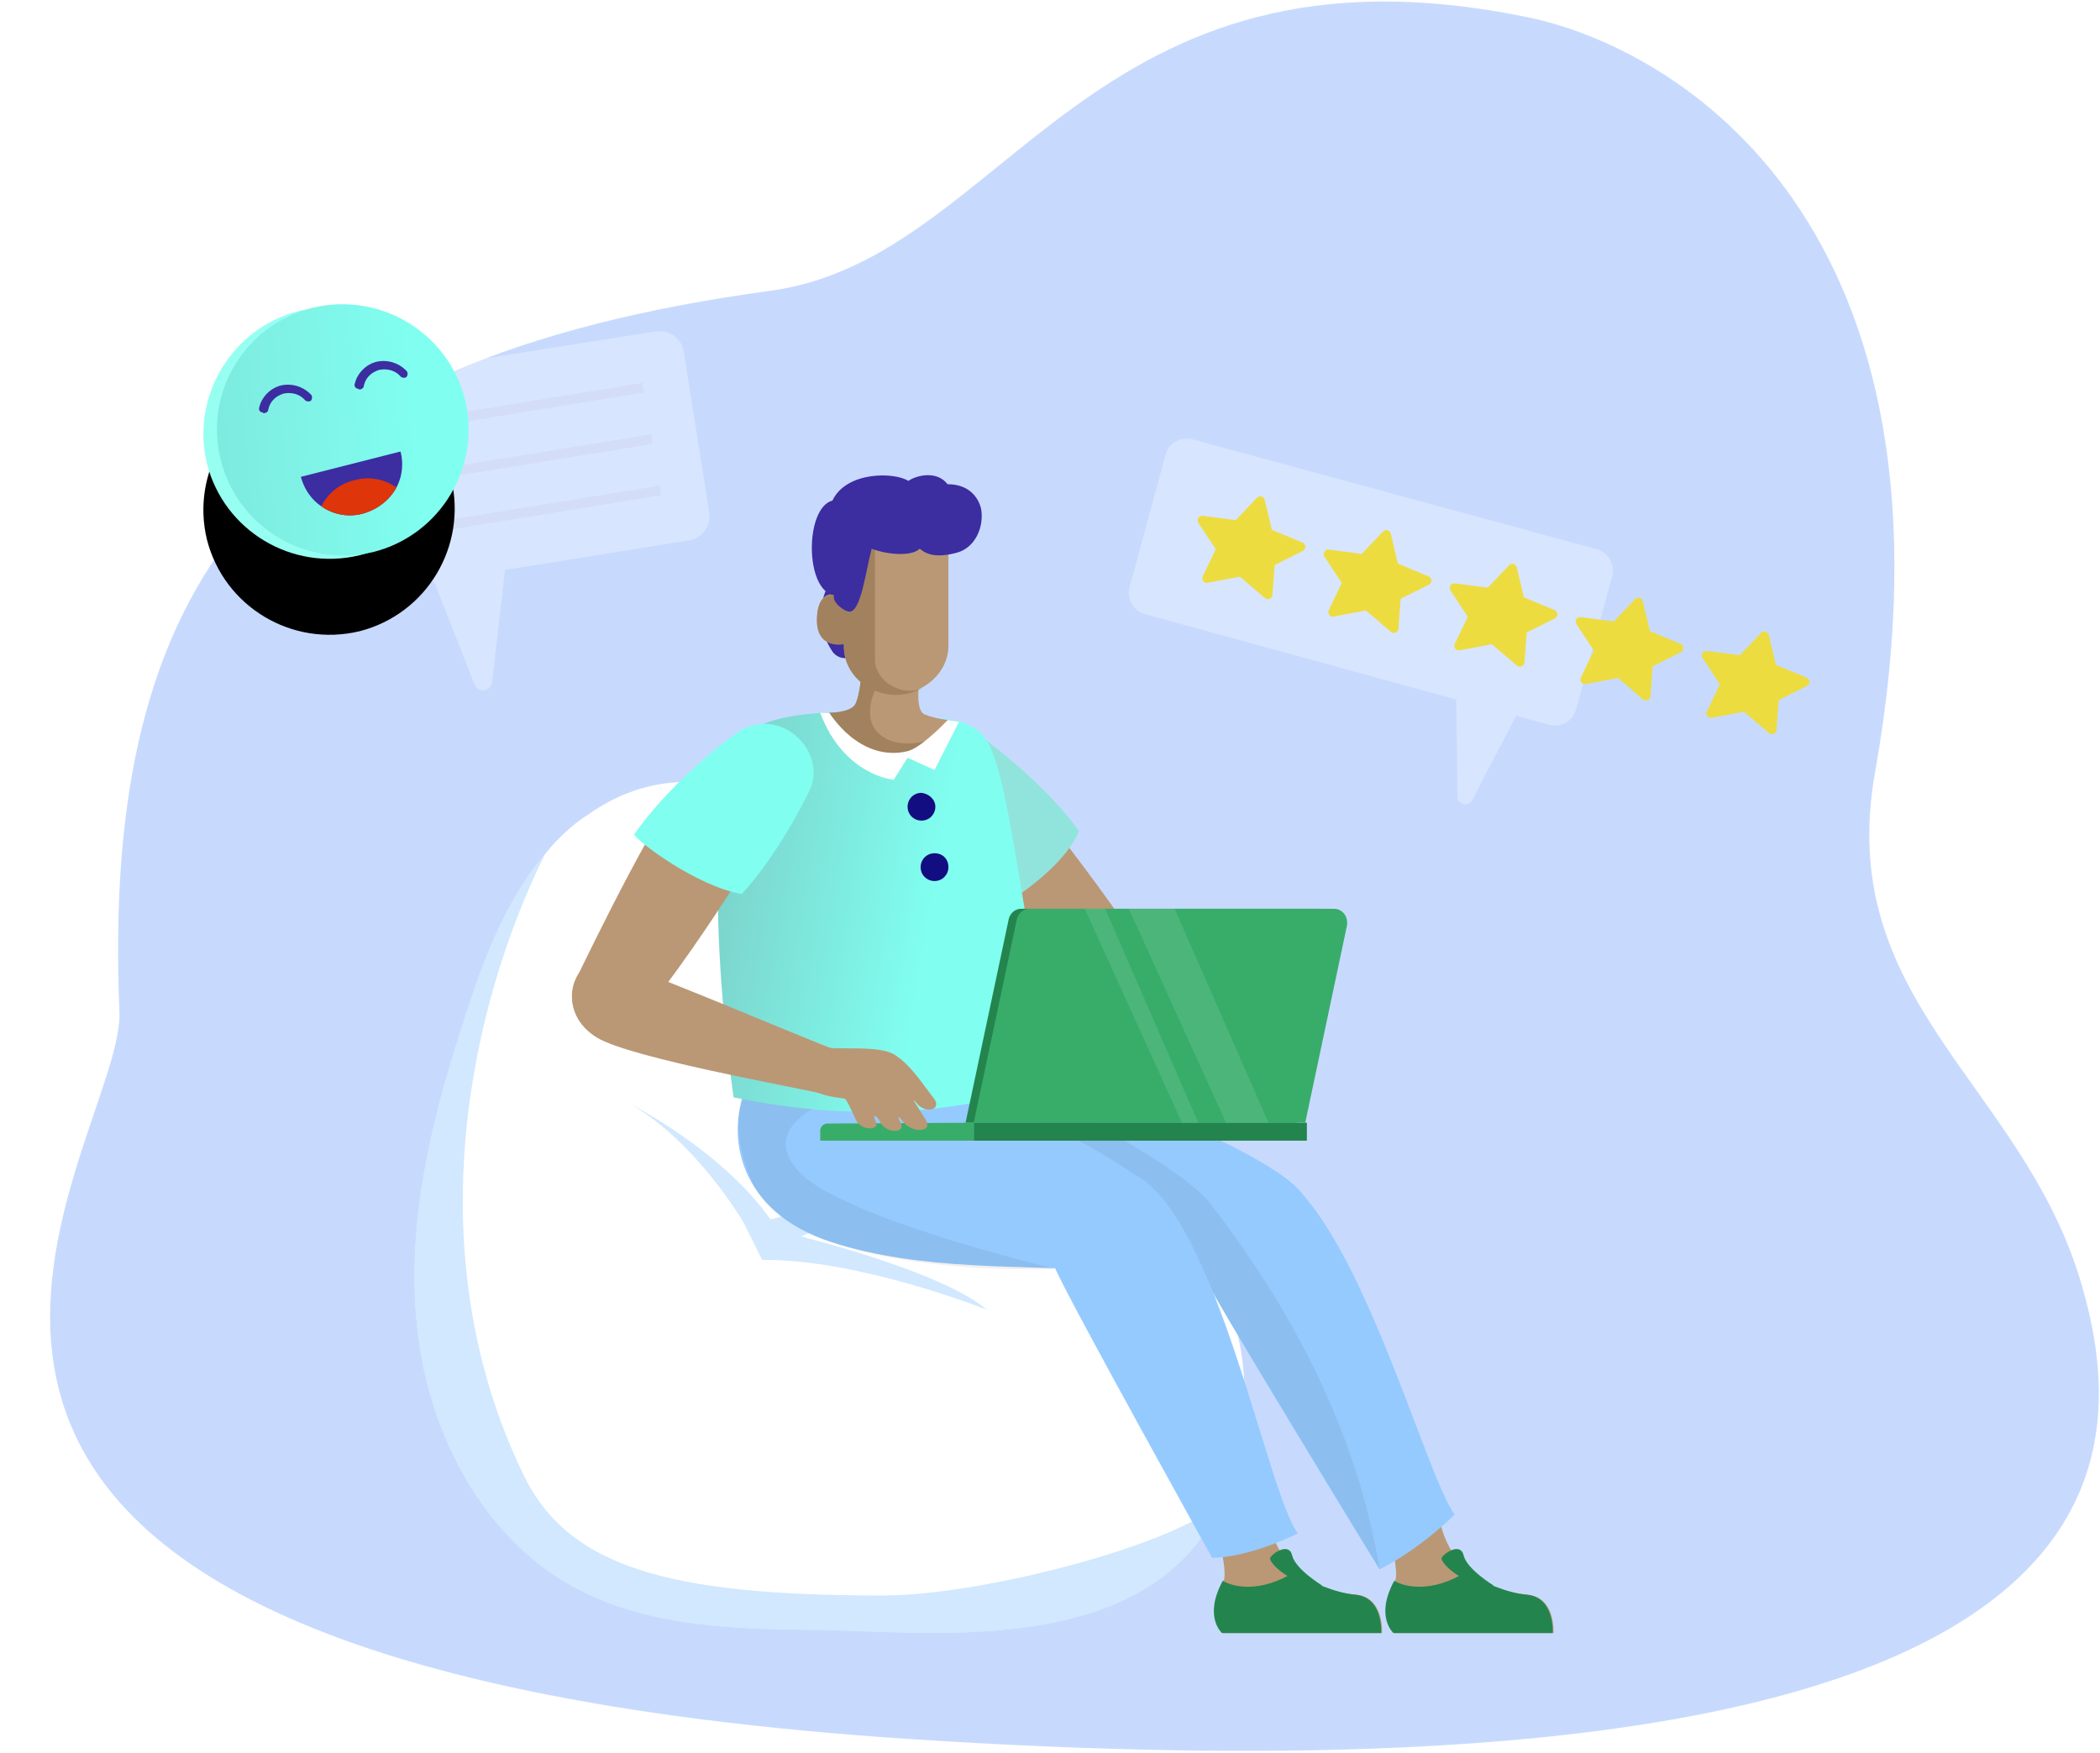 <svg width="387" height="323" xmlns="http://www.w3.org/2000/svg" xmlns:xlink="http://www.w3.org/1999/xlink"><defs><linearGradient x1="-1.577%" y1="71.978%" x2="59.232%" y2="83.833%" id="a"><stop stop-color="#7CD2CB" offset="0%"/><stop stop-color="#80FFF0" offset="100%"/></linearGradient><linearGradient x1="16.905%" y1="84.913%" x2="181.55%" y2="99.875%" id="d"><stop stop-color="#80FFF0" offset="0%"/><stop stop-color="#7CD2CB" offset="100%"/></linearGradient><filter x="-134.9%" y="-104.7%" width="369.9%" height="369.9%" filterUnits="objectBoundingBox" id="b"><feOffset dy="14" in="SourceAlpha" result="shadowOffsetOuter1"/><feGaussianBlur stdDeviation="18.5" in="shadowOffsetOuter1" result="shadowBlurOuter1"/><feColorMatrix values="0 0 0 0 0.114 0 0 0 0 0.165 0 0 0 0 0.267 0 0 0 0.12 0" in="shadowBlurOuter1"/></filter><path d="M48.257 29.795c-3.16 12.34-15.65 19.863-28.14 16.854C7.779 43.489.255 30.999 3.265 18.509c3.16-12.34 15.65-19.863 28.14-16.854 12.339 3.16 19.863 15.8 16.853 28.14z" id="c"/></defs><g fill="none" fill-rule="evenodd"><path d="M383.318 235.776c-10.985-36.115-45.252-51.399-37.776-93.422C363.6 40.854 308.674 8.728 281.438 3.16c-80.959-16.703-95.706 44.392-139.345 50.41C47.893 66.363 18.7 107.594 22.01 186.446c1.053 25.882-78.291 119.48 146.116 134.077 224.408 14.597 226.177-48.631 215.192-84.746z" fill="#4787FE" opacity=".301"/><path d="M77.87 251.151c2.859 14.446 10.232 28.591 22.12 37.62 14.145 10.684 32.353 11.437 49.358 11.587 19.412 0 62.9 6.47 75.992-23.926l.903-2.257c11.737-32.203-10.985-65.309-48.304-69.823-9.781-4.966-21.519-43.338-29.344-50.712-11.436-10.985-26.635-12.64-39.425-4.063-.753.602-1.656 1.053-2.408 1.655-2.408 1.806-4.515 3.913-6.32 6.17-8.728 10.233-12.942 24.227-16.854 36.717-5.568 18.208-9.48 37.921-5.718 57.032z" fill="#FFF" fill-rule="nonzero"/><path d="M115.556 203.117l.075.04c5.142 2.718 18.53 10.504 26.382 21.588l.195-.057c6.359-1.852 27.412-7.166 42.202-1.225 0 0-24.508-1.355-36.757 4.403 11.088 2.927 27.727 7.998 34.198 13.504l-.007-.003-.055-.022c-1.332-.526-23.804-9.3-41.32-9.154l-3.46-6.922s-8.643-14.892-21.054-21.929l-.399-.223z" fill="#95CAFF" opacity=".436"/><path d="M77.87 251.151c2.859 14.446 10.232 28.591 22.12 37.62 14.145 10.684 32.353 11.437 49.358 11.587 19.412 0 62.9 6.47 75.992-23.926-6.772 7.674-43.64 17.606-62.6 17.606-39.425 0-58.085-5.116-66.361-22.422-19.864-41.231-9.631-86.676 4.063-114.214-8.728 10.233-12.942 24.227-16.854 36.717-5.568 18.208-9.48 37.921-5.718 57.032z" fill="#95CAFF" opacity=".436"/><path d="M255.436 280.495h9.932c1.806 7.524 7.072 12.49 16.101 13.392 5.267.452 4.815 7.073 4.815 7.073h-29.343s-3.461-3.01.15-9.63c.903-1.806-1.655-10.835-1.655-10.835z" fill="#BA9875"/><path d="M281.319 293.887c5.266.452 4.815 7.073 4.815 7.073H256.79s-3.46-3.01.15-9.63c1.957 1.203 7.073 2.256 13.243-1.656 2.709 1.806 7.524 3.912 11.136 4.213z" fill="#23854D" fill-rule="nonzero"/><path d="M275.3 292.232s-4.966-3.01-5.568-5.568c-.602-2.558-3.762-.3-4.063.452-.301.752 3.611 5.116 9.63 5.116z" fill="#23854D" fill-rule="nonzero"/><path d="M223.835 280.495h9.932c1.806 7.524 7.073 12.49 16.101 13.392 5.267.452 4.816 7.073 4.816 7.073H225.34s-3.461-3.01.15-9.63c.903-1.806-1.655-10.835-1.655-10.835z" fill="#BA9875"/><path d="M249.718 293.887c5.267.452 4.815 7.073 4.815 7.073H225.19s-3.461-3.01.15-9.63c1.956 1.203 7.073 2.256 13.242-1.656 2.709 1.806 7.524 3.912 11.136 4.213z" fill="#23854D" fill-rule="nonzero"/><path d="M243.699 292.232s-4.966-3.01-5.568-5.568c-.602-2.558-3.762-.3-4.063.452-.301.752 3.611 5.116 9.63 5.116z" fill="#23854D" fill-rule="nonzero"/><path d="M171.167 151.684c3.01 7.072 24.077 29.494 27.99 33.707 4.664 5.117 15.95.602 13.994-5.417-1.655-5.417-24.227-34.911-27.538-37.62-5.868-4.966-18.208.452-14.446 9.33z" fill="#BA9875"/><path d="M168.76 199.236c-12.942 5.417-3.01 26.484 13.693 31.901 16.704 5.418 35.363 2.107 49.96 3.16 4.063.301 14.747-6.62 6.922-15.048-7.825-8.577-53.12-27.387-70.575-20.013z" fill="#95CAFF"/><path d="M234.52 215.638c15.348 7.524 27.989 55.978 33.556 63.502 0 0-6.32 6.32-13.844 10.083 0 0-31.6-51.314-34.159-57.484-5.567-12.79 9.33-18.509 14.446-16.101z" fill="#95CAFF"/><path d="M186.817 199.236s30.096 14.747 36.115 22.421c4.966 6.621 25.732 32.805 31.3 67.566l-37.018-61.246-19.412 5.718-25.882-25.13 14.897-9.33z" fill="#000" opacity=".062"/><path d="M138.062 199.236c-4.966 10.082-1.656 24.227 15.048 29.644 16.703 5.417 35.362 4.214 51.012 5.267 4.063.3 16.102-6.32 8.427-14.747-7.825-8.578-66.06-37.32-74.487-20.164z" fill="#95CAFF"/><path d="M181.25 168.688c-6.923-7.825-12.19-18.509-13.845-22.271-3.912-9.18 7.073-15.95 13.092-10.985 1.505 1.204 12.34 9.18 18.359 17.757-3.311 7.825-16.102 15.198-17.607 15.5z" fill="#91E4DC"/><path d="M154.013 202.396s-14.747 4.664-6.923 13.392c7.825 8.728 47.402 18.058 47.402 18.058s-48.154 2.107-55.979-16.252c-6.922-15.95 3.01-23.023 3.01-23.023l12.49 7.825z" fill="#000" opacity=".062"/><path d="M65.86 45.144s6.32-.602 9.781 2.86c3.31 3.46 5.117 15.8 7.976 32.804 2.859 17.154 6.17 30.547 6.17 30.547s-23.024 11.286-59.892 3.612c0 0-7.373-48.455 1.355-65.46 2.708-5.416 15.8-5.416 17.756-5.567 1.806-.15 16.854 1.204 16.854 1.204z" fill="url(#a)" transform="translate(105.307 87.278)"/><path d="M169.512 124.898s-1.053 6.02.903 6.772c1.806.752 4.364 1.053 4.364 1.053s-10.233 14.747-21.82-1.354c0 0 3.461 0 4.515-1.354 1.053-1.355 1.805-8.277 1.203-12.942l10.835 7.825z" fill="#BA9875"/><path d="M157.474 130.015c1.053-1.355 1.805-8.277 1.203-12.942l6.17 4.515c-1.204 1.053-3.16 4.213-3.01 4.364-1.655 3.01-2.558 7.373.602 9.63 2.408 1.806 5.719 1.656 8.578.903-4.063 3.01-10.835 5.267-18.208-5.116 0 0 3.46 0 4.665-1.354z" fill="#A2815E"/><path d="M127.829 141.903c-5.568 5.266-18.96 32.955-21.519 38.222-3.16 6.17 2.86 13.242 8.427 10.383 4.816-2.408 25.582-34.16 26.936-38.222 2.558-7.524-6.922-17.004-13.844-10.383z" fill="#BA9875"/><path d="M116.844 153.79c6.02-8.577 15.198-16.1 18.66-18.508 8.125-5.87 17.154 3.31 13.693 10.383-.903 1.805-5.568 11.436-12.49 19.11-8.427-1.504-19.11-9.63-19.863-10.984z" fill="#80FFF0"/><path d="M208.938 216.39c15.349 7.524 24.528 58.687 30.246 66.211 0 0-8.577 4.364-15.8 4.515 0 0-26.184-47.1-28.892-53.27-5.568-12.64 9.48-19.863 14.446-17.456z" fill="#95CAFF"/><path d="M153.41 120.083c.603.903 1.957 1.505 3.01 1.053 1.204-.451.602-2.257.15-3.01-.601-1.053-.3-12.94-.3-12.94-.301-.151-3.913 2.558-3.913 3.16-.451 1.203-2.708 6.019 1.054 11.737z" fill="#3C2DA1"/><path d="M174.779 100.972v18.058c0 4.815-4.364 8.878-9.63 8.878-5.268 0-9.632-3.912-9.632-8.878v-.452s-4.965 1.054-4.965-4.364c0-5.417 3.16-4.665 3.16-4.665v-8.577h21.067z" fill="#BA9875"/><path d="M153.712 109.7V98.715h7.524v22.723c0 3.31 3.16 5.868 6.47 5.868a5.197 5.197 0 002.709-.752c-1.505.903-3.31 1.504-5.267 1.504-5.267 0-9.63-3.912-9.63-8.878v-.451s-4.966 1.053-4.966-4.364 3.16-4.665 3.16-4.665z" fill="#A2815E"/><path d="M153.712 109.7c-.452 1.204 1.805 3.01 2.859 3.01 2.106 0 3.01-7.675 4.063-11.587 2.257.902 7.072 1.655 8.878 0 1.806 1.655 4.514 1.354 6.772.752 3.46-.903 5.116-4.815 4.514-8.126-.301-1.354-1.655-4.514-6.17-4.514-2.106-2.709-6.019-1.505-7.223-.602-2.558-1.656-11.436-1.806-13.994 3.611-5.117 1.355-5.117 16.553.3 17.456z" fill="#3C2DA1"/><g fill-rule="nonzero"><path fill="#23854D" d="M179.444 206.91h61.396v3.31h-61.396z"/><path d="M151.153 210.22v-1.805a1.35 1.35 0 011.355-1.355l26.936-.15v3.31h-28.29z" fill="#38AD6A"/><path d="M239.034 206.91h-61.095l7.975-37.62c.301-1.053 1.204-1.806 2.258-1.806h55.075c2.257 0 3.762 2.107 3.31 4.364l-7.523 35.062z" fill="#23854D"/><path d="M240.539 206.91h-61.095l7.975-37.62c.301-1.053 1.204-1.806 2.257-1.806h56.13c1.655 0 2.708 1.505 2.407 3.16l-7.674 36.266z" fill="#38AD6A"/><path fill="#F0F5FF" opacity=".11" d="M216.462 167.484l17.305 39.426h-7.825l-17.907-39.426zm-12.791 0l17.155 39.426h-3.01l-17.907-39.426z"/></g><path d="M110.072 191.26c6.32 3.762 36.116 9.029 41.081 10.233 6.02 1.505 8.126-6.17 2.107-8.277-5.718-2.106-37.92-15.95-41.532-16.252-6.471-.601-9.48 9.631-1.656 14.296z" fill="#BA9875"/><path d="M170.565 206.308c-1.504-2.408-3.01-4.665-1.655-3.01 1.655 2.107 4.815 1.204 3.16-.902-2.107-2.709-4.063-5.87-6.922-7.825-3.01-2.258-11.587-.753-14.897-1.806-1.355-.452-3.01 6.02-2.258 6.771 2.709 2.86 7.374 2.71 7.825 3.01.903 1.505 1.204 2.408 1.957 3.913.902 1.956 4.514 1.956 3.611.15-.602-1.204 0-1.354.903.301 1.204 2.107 4.815 1.956 3.611-.15-.451-.903-.451-1.355.301-.301 1.806 2.558 5.87 2.257 4.364-.15z" fill="#BA9875"/><path d="M172.371 148.674c0 1.355-1.053 2.558-2.558 2.558-1.354 0-2.558-1.053-2.558-2.558 0-1.354 1.053-2.558 2.558-2.558 1.354.15 2.558 1.204 2.558 2.558zm2.408 11.136c0 1.354-1.054 2.558-2.558 2.558-1.355 0-2.559-1.053-2.559-2.558 0-1.355 1.054-2.558 2.559-2.558 1.504 0 2.558 1.053 2.558 2.558z" fill="#120D80" fill-rule="nonzero"/><path d="M152.809 131.369s5.567 9.18 14.446 7.073c2.558-.602 7.373-5.719 7.373-5.719l2.107.301-4.514 8.879-4.966-2.258-2.558 4.063s-9.18-.752-13.544-12.339h1.656z" fill="#FFF" fill-rule="nonzero"/><g fill-rule="nonzero"><path d="M66.584 69.672l54.172-8.577a4.52 4.52 0 015.267 3.912l4.665 29.344a4.52 4.52 0 01-3.912 5.267l-33.708 5.417-2.408 20.917c-.451 1.505-2.407 1.806-3.16.3l-7.524-19.11-7.373 1.204a4.52 4.52 0 01-5.267-3.913L62.671 75.09c-.3-2.71 1.355-5.117 3.913-5.418z" fill="#FFF" opacity=".3"/><path fill="#D3DDF8" d="M71.559 78.185l46.785-7.622.29 1.782-46.785 7.622zm1.668 9.458l46.785-7.622.29 1.782-46.785 7.622zm1.519 9.467l46.785-7.618.29 1.783-46.785 7.617z"/></g><g transform="matrix(-1 0 0 1 86.4 55.678)"><use fill="#000" filter="url(#b)" xlink:href="#c"/><use fill="#97FFF2" xlink:href="#c"/></g><path d="M45.7 29.193c-3.16 12.34-15.65 19.863-28.14 16.854C5.22 42.887-2.304 30.397.706 17.907c3.16-12.34 15.65-19.863 28.14-16.854 12.49 3.16 20.013 15.65 16.853 28.14z" fill="url(#d)" transform="matrix(-1 0 0 1 86.4 55.678)"/><path d="M66.283 71.779c.3 0 .752-.301.752-.602.301-1.505 1.354-2.558 2.86-3.01 1.504-.3 3.009.15 3.912 1.204.3.301.752.301 1.053.15.301-.3.301-.752.15-1.053a5.848 5.848 0 00-5.567-1.805c-1.956.451-3.612 2.106-4.063 4.063-.15.451.15.902.602.902.15.151.3.151.3.151zm-17.606 4.364c.3 0 .752-.301.752-.602.3-1.505 1.354-2.558 2.86-3.01 1.504-.3 3.009.15 3.912 1.204.3.301.752.301 1.053.15.3-.3.3-.752.15-1.053a5.848 5.848 0 00-5.567-1.805c-1.957.451-3.612 2.106-4.063 4.063-.15.451.15.902.602.902.15.15.15.15.3.15zm6.771 11.737c.602 2.258 1.956 4.214 3.762 5.418 2.107 1.504 4.966 2.106 7.675 1.354 2.708-.752 4.965-2.558 6.17-4.815 1.053-1.957 1.354-4.364.752-6.622L55.448 87.88z" fill="#3C2DA1"/><path d="M59.21 93.298c2.107 1.504 4.966 2.106 7.675 1.354 2.708-.752 4.965-2.558 6.17-4.815-2.107-1.505-4.967-2.107-7.675-1.355a9.13 9.13 0 00-6.17 4.816z" fill="#DE350A" fill-rule="nonzero"/><path d="M294.283 101.227l-74.636-20.286c-2.064-.52-4.316.757-4.836 2.82l-6.667 24.569c-.52 2.063.757 4.316 2.82 4.835l57.41 15.752.223 18.03c.158 1.378 1.938 1.716 2.663.582l8.15-15.636 6.175 1.708c2.064.52 4.316-.757 4.836-2.82l6.667-24.568c.535-2.214-.607-4.3-2.805-4.986z" fill="#FFF" fill-rule="nonzero" opacity=".3"/><path d="M232.253 92.313l1.418 5.94 6.055 2.52-5.625 2.819-.456 5.99-4.894-4.199-6.338 1.189 2.6-5.415-3.462-5.254 6.504.846zm23.224 6.222l1.418 5.941 6.055 2.52-5.626 2.819-.455 5.99-4.894-4.2-6.338 1.19 2.6-5.415-3.462-5.254 6.503.845zm23.223 6.223l1.418 5.94 6.055 2.52-5.625 2.82-.456 5.989-4.894-4.199-6.338 1.19 2.6-5.416-3.462-5.253 6.504.845zm23.224 6.222l1.417 5.942 6.056 2.52-5.626 2.818-.455 5.99-4.895-4.199-6.337 1.189 2.6-5.415-3.462-5.254 6.503.846zm23.223 6.223l1.418 5.941 6.055 2.52-5.625 2.819-.456 5.99-4.894-4.2-6.338 1.19 2.6-5.415-3.462-5.254 6.504.845z" fill="#EDDC40" stroke="#EDDC40" stroke-linecap="round" stroke-linejoin="round" stroke-width="1.68"/></g></svg>